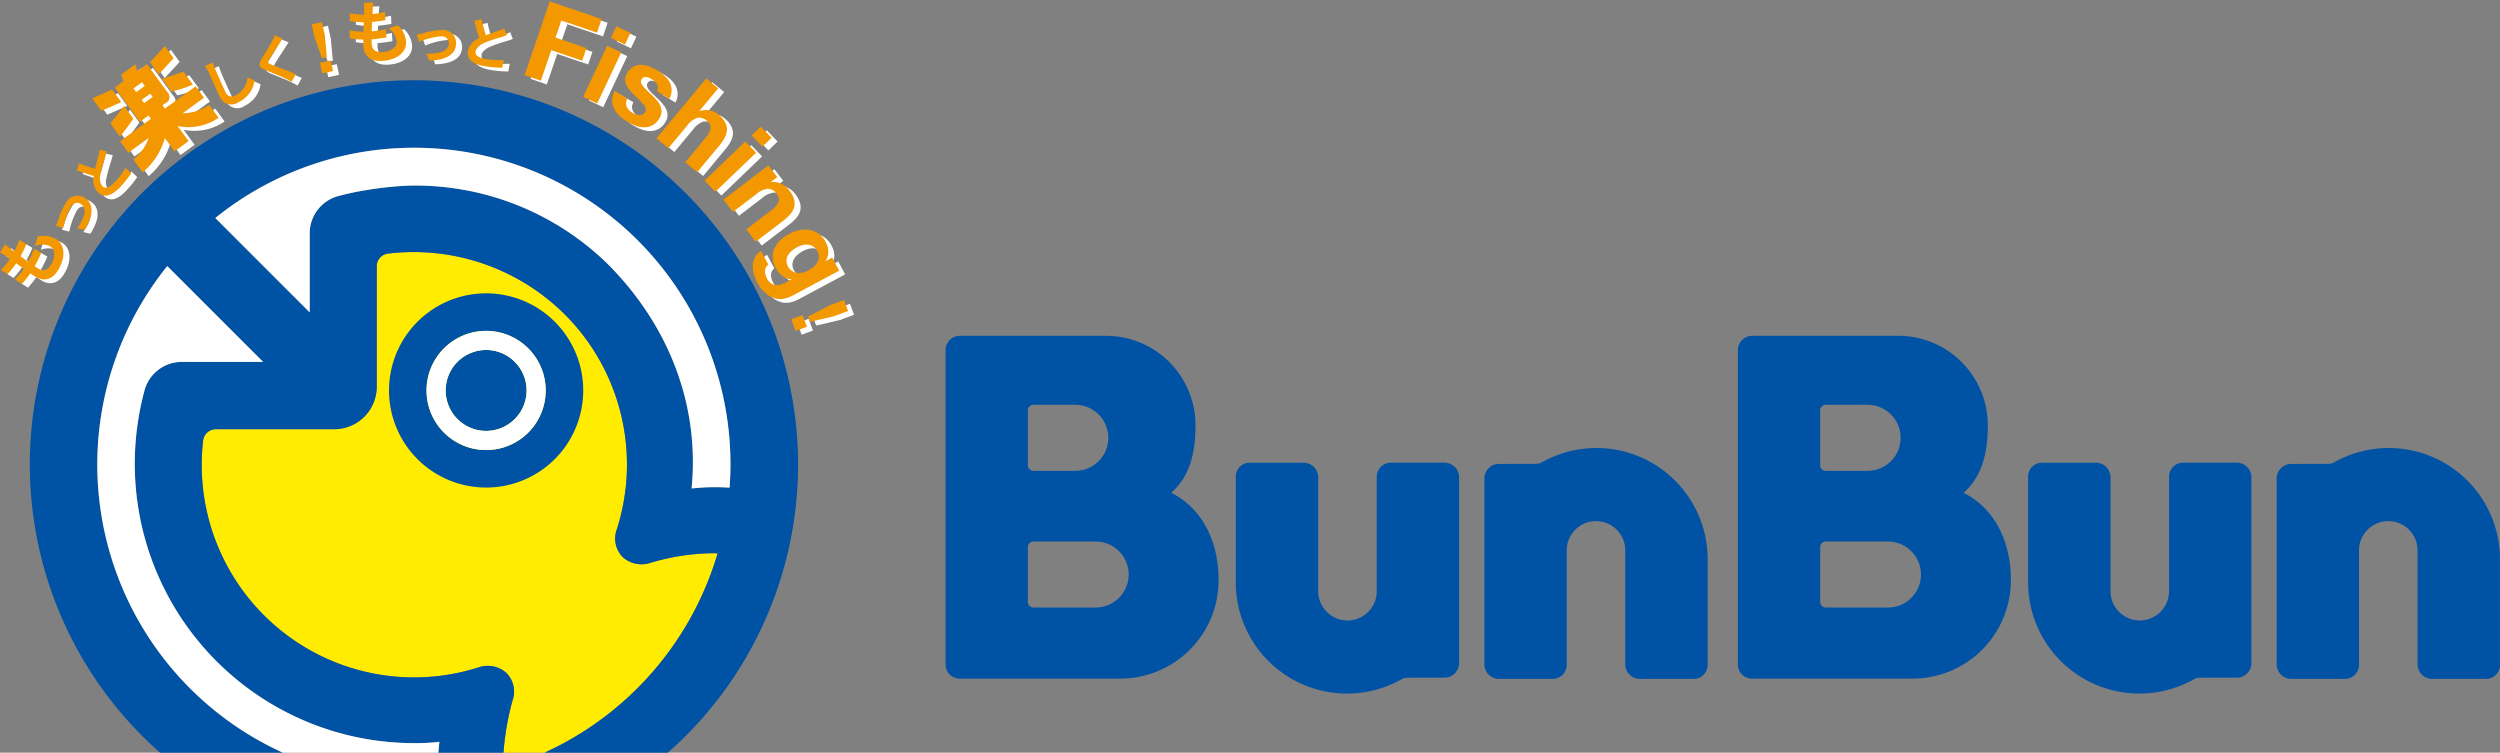 <svg xmlns="http://www.w3.org/2000/svg" xmlns:xlink="http://www.w3.org/1999/xlink" viewBox="0 0 282.327 85">
  <rect x="0" y="0" width="282.327" height="85" fill="#808080" stroke="none"/>
  <defs>
    <clipPath>
      <rect width="97" height="85" transform="translate(-11969 -1518.158)" fill="#fff" stroke="#707070" stroke-width="1" />
    </clipPath>
  </defs>
  <path d="M68.081,32.5c2.118-1.851,2.737-4.573,2.737-7.61A10.111,10.111,0,0,0,60.709,14.778l-16.527,0a1.621,1.621,0,0,0-1.589,1.589l0,35.577a1.586,1.586,0,0,0,1.594,1.546H62.322a11.106,11.106,0,0,0,11.1-11.1c0-4.313-1.743-8.049-5.338-9.885m-16.2-9.3a.622.622,0,0,1,.632-.634h4.727a3.728,3.728,0,0,1,0,7.456H52.509a.637.637,0,0,1-.624-.639Zm0,15.438a.622.622,0,0,1,.632-.634h7.025a3.728,3.728,0,0,1,0,7.456H52.509a.637.637,0,0,1-.624-.639Z" transform="translate(64.192 23.145)" fill="#0052a5" />
  <path d="M64.663,34.813V21.9a1.664,1.664,0,0,0-1.553-1.538l-6.185,0a1.566,1.566,0,0,0-1.569,1.551V33.866A12.564,12.564,0,0,0,74.037,44.842a1.417,1.417,0,0,1,.324-.154,4.328,4.328,0,0,1,.57-.049l4.077-.005a1.648,1.648,0,0,0,1.566-1.587l0-10.55,0-10.591A1.659,1.659,0,0,0,79,20.359l-6.149,0a1.58,1.58,0,0,0-1.574,1.553l0,12.9a3.306,3.306,0,1,1-6.611,0" transform="translate(84.201 31.893)" fill="#0052a5" />
  <path d="M82.2,31.329V44.246a1.664,1.664,0,0,0,1.553,1.538l6.182,0a1.568,1.568,0,0,0,1.571-1.551V32.276A12.564,12.564,0,0,0,72.83,21.3a1.417,1.417,0,0,1-.324.154,4.328,4.328,0,0,1-.57.049l-4.077.005a1.648,1.648,0,0,0-1.566,1.587l0,10.55,0,10.591a1.656,1.656,0,0,0,1.571,1.548l6.152,0a1.58,1.58,0,0,0,1.574-1.553l0-12.9a3.306,3.306,0,1,1,6.611,0" transform="translate(101.341 30.882)" fill="#0052a5" />
  <path d="M102.931,32.5c2.118-1.851,2.737-4.573,2.737-7.61A10.111,10.111,0,0,0,95.562,14.778l-16.529,0a1.621,1.621,0,0,0-1.589,1.589l0,35.577a1.586,1.586,0,0,0,1.594,1.546H97.172a11.106,11.106,0,0,0,11.1-11.1c0-4.313-1.743-8.049-5.338-9.885m-16.2-9.3a.622.622,0,0,1,.632-.634h4.727a3.728,3.728,0,0,1,0,7.456H87.359a.637.637,0,0,1-.624-.639Zm0,15.438a.622.622,0,0,1,.632-.634h7.025a3.728,3.728,0,0,1,0,7.456H87.359a.637.637,0,0,1-.624-.639Z" transform="translate(118.818 23.145)" fill="#0052a5" />
  <path d="M99.514,34.813V21.9a1.664,1.664,0,0,0-1.553-1.538l-6.185,0a1.566,1.566,0,0,0-1.569,1.551V33.866a12.564,12.564,0,0,0,18.681,10.976,1.416,1.416,0,0,1,.323-.154,4.328,4.328,0,0,1,.57-.049l4.077-.005a1.648,1.648,0,0,0,1.566-1.587l0-10.55,0-10.591a1.658,1.658,0,0,0-1.571-1.548l-6.152,0a1.58,1.58,0,0,0-1.574,1.553l0,12.9a3.306,3.306,0,1,1-6.611,0" transform="translate(138.828 31.893)" fill="#0052a5" />
  <path d="M117.054,31.329V44.246a1.664,1.664,0,0,0,1.553,1.538l6.182,0a1.568,1.568,0,0,0,1.571-1.551V32.276A12.564,12.564,0,0,0,107.68,21.3a1.416,1.416,0,0,1-.324.154,4.328,4.328,0,0,1-.57.049l-4.077.005a1.648,1.648,0,0,0-1.566,1.587l0,10.55,0,10.591a1.658,1.658,0,0,0,1.571,1.548l6.152,0a1.58,1.58,0,0,0,1.574-1.553l0-12.9a3.306,3.306,0,1,1,6.611,0" transform="translate(155.966 30.882)" fill="#0052a5" />
  <g id="kv_fish" transform="translate(11969 1518.158)" clip-path="url(#clip-path)">
    <g id="グループ_52936" data-name="グループ 52936" transform="translate(-11969 -1518.003)">
      <path d="M3.1,79.809c.1.083.272.21.48.36a11.076,11.076,0,0,0,.59-1.3l.79.468a14.2,14.2,0,0,1-.661,1.37c.275.2.571.419.857.619l.026-.048a13.7,13.7,0,0,0,.67-1.418l.794.461c-.175.4-.365.813-.6,1.243l-.15.274c.2.125.357.231.479.3.561.307,1.05.121,1.416-.548.523-.957.374-1.713-.181-2.016a2.1,2.1,0,0,0-1.7-.014l.324-1.075a2.862,2.862,0,0,1,1.987.225c1.022.559,1.244,1.888.426,3.385-.587,1.073-1.462,1.58-2.592.962-.162-.089-.395-.242-.657-.421a8.784,8.784,0,0,1-.941,1.19l-.793-.5a7.2,7.2,0,0,0,1.007-1.2c-.282-.208-.578-.422-.863-.623a9.231,9.231,0,0,1-.987,1.227l-.752-.474a7.431,7.431,0,0,0,1.027-1.267c-.2-.136-.37-.256-.518-.355a4.1,4.1,0,0,0-.6-.336l.581-.934a6.771,6.771,0,0,0,.538.446" transform="translate(-1.298 -51.497)" fill="#fff" />
      <path d="M20.6,67.96a8.682,8.682,0,0,1,.929-2.067,1.474,1.474,0,0,1,2.183-.412c.9.663.926,1.9-.14,3.555l-.8-.188c.81-1.159,1.123-2.216.448-2.715a.791.791,0,0,0-1.154.244,8.339,8.339,0,0,0-.879,2.426l-.836-.219c.08-.171.189-.443.255-.625" transform="translate(-13.363 -42.798)" fill="#fff" />
      <path d="M29.274,52.221c.131-.571.307-1.144.385-1.469a3.9,3.9,0,0,0,.12-.676l.813.182c-.046.211-.106.426-.177.673a18.22,18.22,0,0,0-.518,1.879,1.506,1.506,0,0,0,.228,1.394c.323.3.786.156,1.375-.467a9.519,9.519,0,0,0,1.219-1.624l.638.618a11.443,11.443,0,0,1-1.247,1.546c-.843.893-1.729,1.338-2.5.609a2.075,2.075,0,0,1-.481-1.863c-.576-.154-1.259-.392-1.926-.639l.3-.777a14.752,14.752,0,0,0,1.772.612" transform="translate(-17.866 -32.891)" fill="#fff" />
      <path d="M32.344,21.859l2.232-1.022,1.041,1.432-2.253.994Zm4.633,2.282c-.409.6-.485.71-1.5,2.023l-1.1-1.507c.537-.619.671-.788,1.552-1.958Zm-.557,3.838-.939-1.292,3.481-2.53-.272-.374-.983.714-2.823-3.883.973-.708-.236-.758,1.591-1.156.208.778,1.1-.8,2.292,3.154a.764.764,0,0,1-.2,1.26l-.337.245.272.374,3.472-2.523.939,1.291L42.54,23.53a5.485,5.485,0,0,0,3.009-.957l1.061,1.46a6.092,6.092,0,0,1-4.628.933l1.238,1.7-1.591,1.156-1.088-1.5A7.8,7.8,0,0,1,38.032,30.2l-1.054-1.451a5.248,5.248,0,0,0,1.735-2.434Zm1.846-7.535-.306-.421-.964.7.306.421Zm.9,1.235-.272-.374-.964.7.272.374Zm1.372-5.746.993,1.366L39.85,19.121l-.986-1.357ZM43.7,20.284a14.259,14.259,0,0,1-2.428.792l-1.054-1.451c.93-.275,1.455-.457,2.414-.811Z" transform="translate(-21.244 -10.465)" fill="#fff" />
      <path d="M70.559,22.107c.266.612.82,1.879,1.151,2.568a.746.746,0,0,0,1.125.377A2.469,2.469,0,0,0,74.192,23l.8.369a3.194,3.194,0,0,1-1.8,2.438,1.42,1.42,0,0,1-2.15-.631c-.358-.745-1-2.235-1.234-2.713a3.94,3.94,0,0,0-.433-.717l.9-.419c.079.25.187.547.283.775" transform="translate(-45.566 -14.011)" fill="#fff" />
      <path d="M89.607,13.344c-.276.433-.845,1.291-1.123,1.757-.218.374-.19.436.218.6.563.219,1.971.718,2.764,1.093L91,17.656c-.225-.126-.458-.255-.693-.371-.481-.246-1.589-.685-2.275-.96-.753-.3-.811-.624-.394-1.313.334-.531.914-1.451,1.176-1.964a4.3,4.3,0,0,0,.281-.65l.888.369c-.134.2-.275.419-.371.576" transform="translate(-57.389 -8.144)" fill="#fff" />
      <path d="M106.256,11.993l-.555.122-.824-2.323L104.548,8.3l1.156-.255.329,1.489Zm.444.384.265,1.2-1.225.27-.264-1.2Z" transform="translate(-68.669 -5.285)" fill="#fff" />
      <path d="M119.652,2.321c-.012.133-.025.343-.035.6a11.026,11.026,0,0,0,1.411-.229l.047.917a14.223,14.223,0,0,1-1.507.206c-.018.342-.033.707-.043,1.056l.055,0a13.711,13.711,0,0,0,1.552-.225l.055.917c-.431.075-.879.144-1.368.186l-.31.026c0,.232,0,.425.016.564.055.638.479.942,1.24.877,1.087-.093,1.634-.635,1.581-1.265a2.1,2.1,0,0,0-.927-1.423l1.075-.324a2.862,2.862,0,0,1,.91,1.78c.1,1.161-.886,2.081-2.586,2.226-1.218.1-2.125-.345-2.234-1.628-.016-.185-.016-.463-.012-.781a8.82,8.82,0,0,1-1.512-.126l-.025-.934a7.217,7.217,0,0,0,1.555.177c.017-.35.033-.715.042-1.064a9.17,9.17,0,0,1-1.568-.145l-.021-.888a7.425,7.425,0,0,0,1.624.156c0-.241.009-.45.009-.628a4.064,4.064,0,0,0-.051-.685l1.1-.032a6.934,6.934,0,0,0-.073.695" transform="translate(-76.871 -1.068)" fill="#fff" />
      <path d="M139.733,11.028a8.68,8.68,0,0,1,2.235-.381,1.475,1.475,0,0,1,1.559,1.583c-.05,1.116-1.065,1.83-3.03,1.864l-.292-.773c1.413.027,2.465-.3,2.5-1.141a.791.791,0,0,0-.846-.823,8.352,8.352,0,0,0-2.5.622l-.284-.816c.186-.028.473-.089.661-.137" transform="translate(-91.344 -6.991)" fill="#fff" />
      <path d="M157.957,8.9c.547-.21,1.12-.384,1.433-.5a3.849,3.849,0,0,0,.627-.278l.3.775c-.2.08-.413.151-.657.229a18.348,18.348,0,0,0-1.847.622c-.56.252-.959.543-1.029.968s.31.739,1.156.879a9.551,9.551,0,0,0,2.028.1l-.156.875a11.444,11.444,0,0,1-1.98-.17c-1.211-.2-2.075-.686-1.9-1.733a2.075,2.075,0,0,1,1.275-1.441c-.195-.563-.38-1.263-.547-1.953l.812-.185a14.654,14.654,0,0,0,.483,1.811" transform="translate(-102.405 -4.653)" fill="#fff" />
      <path d="M183.309,3.23l-.523,1.537L178.758,3.4,178.1,5.323l3.491,1.188-.485,1.424-3.49-1.188-1.173,3.445-1.832-.624,2.837-8.333Z" transform="translate(-114.688 -0.811)" fill="#fff" />
      <path d="M198.17,12.387l-2.716,5.768-1.588-.748,2.716-5.768ZM197,10.75l.615-1.307,1.587.748-.615,1.306Z" transform="translate(-127.334 -6.202)" fill="#fff" />
      <path d="M204.953,26.428a1.02,1.02,0,0,0,.086.442,1.3,1.3,0,0,0,.266.385,2.006,2.006,0,0,0,.4.312,1.877,1.877,0,0,0,.356.165,1.328,1.328,0,0,0,.387.077.844.844,0,0,0,.365-.067.644.644,0,0,0,.3-.275.655.655,0,0,0-.142-.777,10.537,10.537,0,0,0-1.046-1.1q-.283-.271-.533-.56a2.545,2.545,0,0,1-.394-.6,1.5,1.5,0,0,1-.142-.647,1.366,1.366,0,0,1,.219-.7,1.919,1.919,0,0,1,.729-.739,1.777,1.777,0,0,1,.865-.2,2.8,2.8,0,0,1,.925.186,5.517,5.517,0,0,1,.913.445,5.077,5.077,0,0,1,.808.605,2.659,2.659,0,0,1,.571.735,2,2,0,0,1,.22.862,2.1,2.1,0,0,1-.25,1l-1.424-.862a.766.766,0,0,0,.028-.782,1.742,1.742,0,0,0-.6-.573,3.017,3.017,0,0,0-.283-.15,1.065,1.065,0,0,0-.31-.094.647.647,0,0,0-.3.028.47.47,0,0,0-.247.218.48.48,0,0,0-.051.416,1.336,1.336,0,0,0,.26.439,5.7,5.7,0,0,0,.456.471q.267.248.538.513a7.491,7.491,0,0,1,.528.565,2.458,2.458,0,0,1,.383.615,1.574,1.574,0,0,1,.128.668,1.483,1.483,0,0,1-.239.727,1.936,1.936,0,0,1-1.681,1.014,2.7,2.7,0,0,1-.985-.171,5.452,5.452,0,0,1-.966-.463,5.264,5.264,0,0,1-.87-.657,2.863,2.863,0,0,1-.615-.806,2.116,2.116,0,0,1-.224-.938,2.149,2.149,0,0,1,.306-1.064l1.424.862a.962.962,0,0,0-.152.477" transform="translate(-133.58 -14.547)" fill="#fff" />
      <path d="M224.95,27.7l-2.122,2.552.031.026a2.031,2.031,0,0,1,1.171-.079,2.288,2.288,0,0,1,.939.452,2.975,2.975,0,0,1,.764.884,1.71,1.71,0,0,1,.206.861,2.05,2.05,0,0,1-.248.868,5.14,5.14,0,0,1-.609.9l-2.507,3.015-1.349-1.122,2.3-2.767a2.236,2.236,0,0,0,.563-1.062.953.953,0,0,0-.425-.857,1.212,1.212,0,0,0-1.067-.335,2.363,2.363,0,0,0-1.141.871l-2.135,2.568-1.349-1.122,5.628-6.769Z" transform="translate(-143.168 -17.46)" fill="#fff" />
      <path d="M239.649,45.387l-4.6,4.416-1.215-1.265,4.6-4.416Zm-.506-1.947,1.041-1,1.216,1.265-1.041,1Z" transform="translate(-153.586 -27.875)" fill="#fff" />
      <path d="M246.126,56.528l-.706.539.022.029a2.015,2.015,0,0,1,1.168.2,2.493,2.493,0,0,1,.861.71,2.984,2.984,0,0,1,.549,1.033,1.715,1.715,0,0,1,.01.886,2.053,2.053,0,0,1-.435.791,5.13,5.13,0,0,1-.793.739l-3.115,2.381-1.065-1.394,2.859-2.185a2.235,2.235,0,0,0,.786-.91.954.954,0,0,0-.223-.93,1.212,1.212,0,0,0-.966-.565,2.363,2.363,0,0,0-1.305.595l-2.654,2.028-1.065-1.394,5.063-3.869Z" transform="translate(-157.669 -36.259)" fill="#fff" />
      <path d="M253.371,84.086a2.162,2.162,0,0,1-1.022.037,2.687,2.687,0,0,1-1.107-.541,4.314,4.314,0,0,1-1.087-1.4,4.093,4.093,0,0,1-.348-.9,3.043,3.043,0,0,1-.1-.954,2.187,2.187,0,0,1,.245-.886,1.841,1.841,0,0,1,.678-.706l.821,1.533a.994.994,0,0,0-.374.746,1.732,1.732,0,0,0,.222.818,1.272,1.272,0,0,0,.9.742,1.74,1.74,0,0,0,1.143-.241l.739-.4-.01-.017a1.737,1.737,0,0,1-1.041-.36,2.617,2.617,0,0,1-.734-.86,2.787,2.787,0,0,1-.36-1.208,2.341,2.341,0,0,1,.207-1.077,2.875,2.875,0,0,1,.673-.913,4.851,4.851,0,0,1,1.021-.721,3.981,3.981,0,0,1,1.134-.4,3.118,3.118,0,0,1,1.14-.015,2.539,2.539,0,0,1,1.02.428,2.577,2.577,0,0,1,.785.917,2.463,2.463,0,0,1,.314,1.085,1.908,1.908,0,0,1-.322,1.076l.01.018.75-.4.785,1.467-5.26,2.816a4.278,4.278,0,0,1-.821.321m.74-3.115a1.361,1.361,0,0,0,.569.227,1.756,1.756,0,0,0,.625-.02,2.327,2.327,0,0,0,.624-.23,3.628,3.628,0,0,0,.622-.417,1.862,1.862,0,0,0,.432-.511,1.276,1.276,0,0,0,.165-.605,1.438,1.438,0,0,0-.2-.706,1.282,1.282,0,0,0-.43-.489,1.334,1.334,0,0,0-.562-.2,1.684,1.684,0,0,0-.633.045,2.867,2.867,0,0,0-.641.252,3.471,3.471,0,0,0-.57.382,1.853,1.853,0,0,0-.427.494,1.369,1.369,0,0,0-.185.6,1.241,1.241,0,0,0,.168.679,1.4,1.4,0,0,0,.438.506" transform="translate(-164.008 -50.124)" fill="#fff" />
      <path d="M264.126,102.535l-1.28.475-.49-1.322,1.28-.475Zm.361-.556-.221-.6,2.443-1.269,1.6-.592.461,1.242-1.6.593Z" transform="translate(-172.319 -65.367)" fill="#fff" />
      <path d="M1.12,78.574c.1.083.272.21.48.36a11.073,11.073,0,0,0,.59-1.3l.79.468a14.2,14.2,0,0,1-.661,1.37c.275.2.571.419.857.619L3.2,80.04a13.694,13.694,0,0,0,.67-1.418l.794.461c-.175.4-.365.813-.6,1.243l-.15.273c.2.125.357.231.479.3.561.307,1.05.121,1.416-.548.523-.957.374-1.713-.181-2.016a2.1,2.1,0,0,0-1.7-.014l.324-1.075a2.862,2.862,0,0,1,1.987.225c1.022.559,1.244,1.888.426,3.385-.587,1.073-1.462,1.58-2.592.962-.162-.089-.395-.242-.657-.421a8.784,8.784,0,0,1-.941,1.19l-.793-.5a7.2,7.2,0,0,0,1.007-1.2c-.282-.208-.578-.422-.863-.623a9.233,9.233,0,0,1-.987,1.227L.09,81.02a7.432,7.432,0,0,0,1.027-1.267C.918,79.618.747,79.5.6,79.4a4.1,4.1,0,0,0-.6-.336l.581-.934a6.763,6.763,0,0,0,.538.446" transform="translate(0 -50.686)" fill="#f39800" />
      <path d="M18.625,66.726a8.682,8.682,0,0,1,.929-2.067,1.474,1.474,0,0,1,2.183-.413c.9.663.926,1.9-.14,3.555l-.8-.188c.81-1.159,1.123-2.216.448-2.715a.791.791,0,0,0-1.154.244,8.338,8.338,0,0,0-.879,2.426l-.836-.219c.08-.171.189-.443.255-.625" transform="translate(-12.066 -41.988)" fill="#f39800" />
      <path d="M27.3,50.986c.132-.571.307-1.144.385-1.469a3.9,3.9,0,0,0,.12-.676l.813.182c-.046.211-.106.426-.177.673a18.305,18.305,0,0,0-.518,1.879,1.5,1.5,0,0,0,.228,1.394c.323.3.786.156,1.374-.467a9.519,9.519,0,0,0,1.219-1.624l.638.618a11.441,11.441,0,0,1-1.247,1.546c-.843.893-1.729,1.338-2.5.61a2.075,2.075,0,0,1-.481-1.863c-.576-.154-1.26-.392-1.926-.639l.3-.777a14.748,14.748,0,0,0,1.772.612" transform="translate(-16.569 -32.079)" fill="#f39800" />
      <path d="M30.368,20.625,32.6,19.6l1.041,1.432-2.253.994ZM35,22.907c-.409.6-.485.71-1.5,2.023l-1.1-1.507c.537-.619.671-.788,1.552-1.958Zm-.557,3.838-.939-1.292,3.481-2.53-.272-.374-.983.714-2.823-3.883.973-.708-.236-.758,1.591-1.156.208.778,1.1-.8,2.292,3.154a.764.764,0,0,1-.2,1.26l-.337.245.272.374,3.472-2.523.939,1.291L40.564,22.3a5.485,5.485,0,0,0,3.009-.957l1.061,1.46a6.092,6.092,0,0,1-4.628.933l1.238,1.7-1.591,1.156-1.088-1.5a7.8,7.8,0,0,1-2.508,3.869L35,27.512a5.248,5.248,0,0,0,1.735-2.434ZM36.29,19.21l-.306-.421-.964.7.306.421Zm.9,1.235-.272-.374-.964.7.272.374ZM38.56,14.7l.993,1.366-1.679,1.821-.986-1.357Zm3.163,4.351a14.259,14.259,0,0,1-2.428.792l-1.054-1.451c.93-.275,1.455-.457,2.414-.811Z" transform="translate(-19.946 -9.655)" fill="#f39800" />
      <path d="M68.583,20.872c.266.612.82,1.879,1.151,2.568a.746.746,0,0,0,1.125.377,2.468,2.468,0,0,0,1.358-2.048l.8.369a3.194,3.194,0,0,1-1.8,2.438,1.42,1.42,0,0,1-2.15-.631c-.358-.745-1-2.235-1.234-2.713a3.942,3.942,0,0,0-.433-.717l.9-.419c.079.25.187.547.283.775" transform="translate(-44.268 -13.2)" fill="#f39800" />
      <path d="M87.631,12.11c-.276.433-.845,1.291-1.123,1.757-.218.374-.19.436.218.6.563.219,1.971.718,2.764,1.093l-.471.858c-.225-.126-.458-.255-.693-.371-.481-.246-1.589-.685-2.275-.96-.753-.3-.811-.624-.394-1.313.334-.531.914-1.451,1.176-1.964a4.3,4.3,0,0,0,.281-.65l.888.369c-.133.2-.275.419-.371.576" transform="translate(-56.091 -7.333)" fill="#f39800" />
      <path d="M104.28,10.758l-.555.122L102.9,8.556l-.329-1.489,1.156-.255.329,1.489Zm.444.384.265,1.2-1.225.27-.264-1.2Z" transform="translate(-67.371 -4.474)" fill="#f39800" />
      <path d="M117.677,1.087c-.012.133-.025.343-.035.6a11.026,11.026,0,0,0,1.411-.229l.047.917a14.224,14.224,0,0,1-1.507.206c-.018.342-.033.707-.043,1.056l.055,0a13.711,13.711,0,0,0,1.552-.225l.055.917c-.431.075-.879.144-1.368.186l-.31.026c0,.232,0,.425.016.564.055.638.479.942,1.24.877,1.087-.093,1.634-.635,1.581-1.265a2.1,2.1,0,0,0-.927-1.423l1.075-.324a2.862,2.862,0,0,1,.91,1.78c.1,1.161-.886,2.081-2.586,2.226-1.218.1-2.125-.345-2.234-1.628-.016-.185-.016-.463-.012-.781a8.82,8.82,0,0,1-1.512-.126l-.025-.934a7.217,7.217,0,0,0,1.555.177c.017-.35.033-.715.042-1.064a9.17,9.17,0,0,1-1.568-.145l-.021-.888a7.425,7.425,0,0,0,1.624.156c0-.241.009-.45.009-.628a4.067,4.067,0,0,0-.051-.685l1.1-.032a6.921,6.921,0,0,0-.073.695" transform="translate(-75.574 -0.258)" fill="#f39800" />
      <path d="M137.757,9.793a8.683,8.683,0,0,1,2.235-.381A1.475,1.475,0,0,1,141.551,11c-.051,1.116-1.065,1.83-3.031,1.864l-.292-.773c1.414.027,2.465-.3,2.5-1.141a.791.791,0,0,0-.846-.823,8.352,8.352,0,0,0-2.5.622l-.284-.816c.186-.028.473-.089.661-.137" transform="translate(-90.046 -6.18)" fill="#f39800" />
      <path d="M155.982,7.661c.547-.21,1.12-.384,1.434-.5a3.854,3.854,0,0,0,.627-.278l.3.775c-.2.08-.413.151-.657.229a18.35,18.35,0,0,0-1.847.622c-.56.252-.959.543-1.029.968s.31.739,1.156.879a9.551,9.551,0,0,0,2.028.1l-.157.875a11.446,11.446,0,0,1-1.98-.17c-1.211-.2-2.075-.686-1.9-1.733a2.075,2.075,0,0,1,1.275-1.441c-.195-.563-.38-1.263-.547-1.953l.812-.185a14.654,14.654,0,0,0,.483,1.811" transform="translate(-101.108 -3.842)" fill="#f39800" />
      <path d="M181.333,2l-.523,1.537-4.028-1.371-.656,1.927,3.491,1.188L179.132,6.7l-3.49-1.188-1.173,3.445-1.832-.624L175.474,0Z" transform="translate(-113.39 0)" fill="#f39800" />
      <path d="M196.194,11.152l-2.716,5.768-1.588-.748,2.716-5.768Zm-1.168-1.637.615-1.307,1.587.748-.615,1.306Z" transform="translate(-126.036 -5.391)" fill="#f39800" />
      <path d="M202.978,25.193a1.02,1.02,0,0,0,.086.442,1.3,1.3,0,0,0,.266.385,2.006,2.006,0,0,0,.4.312,1.876,1.876,0,0,0,.356.165,1.329,1.329,0,0,0,.387.077.844.844,0,0,0,.366-.067.644.644,0,0,0,.3-.275.655.655,0,0,0-.142-.777,10.528,10.528,0,0,0-1.046-1.1q-.283-.271-.533-.56a2.545,2.545,0,0,1-.394-.6,1.5,1.5,0,0,1-.142-.647,1.365,1.365,0,0,1,.219-.7,1.918,1.918,0,0,1,.729-.739,1.777,1.777,0,0,1,.865-.2,2.8,2.8,0,0,1,.925.186,5.514,5.514,0,0,1,.913.445,5.077,5.077,0,0,1,.808.605,2.659,2.659,0,0,1,.571.735,2,2,0,0,1,.22.862,2.1,2.1,0,0,1-.25,1l-1.424-.862a.766.766,0,0,0,.028-.782,1.742,1.742,0,0,0-.6-.573,3.022,3.022,0,0,0-.283-.15,1.066,1.066,0,0,0-.31-.094.647.647,0,0,0-.3.028.47.47,0,0,0-.247.218.48.48,0,0,0-.051.416,1.336,1.336,0,0,0,.26.439,5.7,5.7,0,0,0,.456.471q.267.248.538.513a7.489,7.489,0,0,1,.528.565,2.46,2.46,0,0,1,.383.615,1.574,1.574,0,0,1,.128.668,1.482,1.482,0,0,1-.239.727,1.936,1.936,0,0,1-1.681,1.014,2.7,2.7,0,0,1-.985-.171,5.452,5.452,0,0,1-.966-.463,5.264,5.264,0,0,1-.87-.657,2.863,2.863,0,0,1-.615-.806,2.116,2.116,0,0,1-.224-.938,2.149,2.149,0,0,1,.306-1.064l1.424.862a.962.962,0,0,0-.152.477" transform="translate(-132.283 -13.736)" fill="#f39800" />
      <path d="M222.975,26.471l-2.122,2.552.031.026a2.031,2.031,0,0,1,1.171-.079,2.288,2.288,0,0,1,.939.452,2.975,2.975,0,0,1,.764.884,1.71,1.71,0,0,1,.206.861,2.051,2.051,0,0,1-.248.868,5.14,5.14,0,0,1-.609.9L220.6,35.945l-1.349-1.122,2.3-2.767a2.236,2.236,0,0,0,.563-1.062.954.954,0,0,0-.424-.858,1.211,1.211,0,0,0-1.067-.335,2.363,2.363,0,0,0-1.141.871l-2.135,2.568L216,32.118l5.628-6.769Z" transform="translate(-141.87 -16.65)" fill="#f39800" />
      <path d="M237.673,44.153l-4.6,4.416L231.859,47.3l4.6-4.416Zm-.506-1.947,1.041-1,1.216,1.265-1.041,1Z" transform="translate(-152.288 -27.065)" fill="#f39800" />
      <path d="M244.151,55.294l-.706.539.022.029a2.012,2.012,0,0,1,1.168.2,2.5,2.5,0,0,1,.861.709,2.989,2.989,0,0,1,.549,1.033,1.716,1.716,0,0,1,.01.886,2.052,2.052,0,0,1-.435.791,5.132,5.132,0,0,1-.793.739l-3.115,2.38L240.646,61.2l2.859-2.185a2.236,2.236,0,0,0,.786-.91.955.955,0,0,0-.223-.931,1.212,1.212,0,0,0-.966-.564,2.363,2.363,0,0,0-1.306.595l-2.654,2.028-1.065-1.394,5.063-3.869Z" transform="translate(-156.372 -35.449)" fill="#f39800" />
      <path d="M251.4,82.851a2.162,2.162,0,0,1-1.022.037,2.687,2.687,0,0,1-1.107-.541,4.314,4.314,0,0,1-1.087-1.4,4.1,4.1,0,0,1-.348-.9,3.045,3.045,0,0,1-.1-.954,2.187,2.187,0,0,1,.245-.886,1.841,1.841,0,0,1,.678-.706l.821,1.533a.994.994,0,0,0-.374.746,1.732,1.732,0,0,0,.222.818,1.272,1.272,0,0,0,.9.742,1.74,1.74,0,0,0,1.143-.241l.739-.4-.01-.017a1.737,1.737,0,0,1-1.041-.36,2.616,2.616,0,0,1-.734-.86,2.788,2.788,0,0,1-.36-1.208,2.341,2.341,0,0,1,.207-1.077,2.877,2.877,0,0,1,.673-.913,4.853,4.853,0,0,1,1.021-.721,3.981,3.981,0,0,1,1.134-.4,3.119,3.119,0,0,1,1.14-.015,2.539,2.539,0,0,1,1.02.428,2.578,2.578,0,0,1,.785.917,2.464,2.464,0,0,1,.314,1.085,1.909,1.909,0,0,1-.322,1.076l.01.018.75-.4.785,1.467-5.26,2.816a4.276,4.276,0,0,1-.821.321m.74-3.115a1.361,1.361,0,0,0,.569.227,1.756,1.756,0,0,0,.625-.02,2.325,2.325,0,0,0,.624-.23,3.626,3.626,0,0,0,.622-.417,1.862,1.862,0,0,0,.432-.511,1.275,1.275,0,0,0,.165-.605,1.438,1.438,0,0,0-.2-.706,1.282,1.282,0,0,0-.43-.489,1.334,1.334,0,0,0-.562-.2,1.684,1.684,0,0,0-.632.045,2.866,2.866,0,0,0-.641.252,3.471,3.471,0,0,0-.57.382,1.854,1.854,0,0,0-.427.494,1.369,1.369,0,0,0-.185.6,1.242,1.242,0,0,0,.168.679,1.4,1.4,0,0,0,.438.506" transform="translate(-162.711 -49.313)" fill="#f39800" />
      <path d="M262.15,101.3l-1.28.475-.49-1.322,1.28-.475Zm.361-.556-.221-.6,2.443-1.269,1.6-.592.461,1.242-1.6.593Z" transform="translate(-171.021 -64.556)" fill="#f39800" />
      <path d="M100.425,140.76a2.428,2.428,0,0,1-.064-.579,30.588,30.588,0,0,1,1.095-7.089,2.987,2.987,0,0,0-.681-3.06,3.166,3.166,0,0,0-3.062-.68,23.982,23.982,0,0,1-31.205-25.6,1.445,1.445,0,0,1,1.431-1.265H81.312a4.806,4.806,0,0,0,4.8-4.8V84.087a1.442,1.442,0,0,1,1.265-1.431,24.209,24.209,0,0,1,19.95,6.845,23.96,23.96,0,0,1,5.876,24.358,2.985,2.985,0,0,0,.68,3.062,3.166,3.166,0,0,0,3.06.681,25.336,25.336,0,0,1,7.314-1.109,1.763,1.763,0,0,1,.347.041,35.945,35.945,0,0,1-24.183,24.227" transform="translate(-43.566 -54.172)" fill="#ffec00" />
      <path d="M131.222,99.285a10.967,10.967,0,1,0,15.511,0,10.967,10.967,0,0,0-15.511,0M143.734,111.8a6.728,6.728,0,1,1,0-9.514,6.731,6.731,0,0,1,0,9.514" transform="translate(-84.079 -63.102)" fill="#0052a5" />
      <path d="M53.194,25.96A43.381,43.381,0,1,0,96.574,69.34,43.429,43.429,0,0,0,53.194,25.96M55.923,105q-1.352.1-2.729.1a35.742,35.742,0,0,1-27.86-58.156L36.157,57.767H26.966a4.349,4.349,0,0,0-4.208,3.255,30.754,30.754,0,0,0-.688,3.209A31.548,31.548,0,0,0,53.2,100.819a21.852,21.852,0,0,0,2.871-.149A25.384,25.384,0,0,0,55.923,105m7.381-1.359a2.426,2.426,0,0,1-.064-.579,30.609,30.609,0,0,1,1.094-7.089,2.985,2.985,0,0,0-.681-3.06,3.165,3.165,0,0,0-3.062-.68,23.982,23.982,0,0,1-31.205-25.6,1.446,1.446,0,0,1,1.431-1.265H44.19a4.805,4.805,0,0,0,4.8-4.8V46.965a1.443,1.443,0,0,1,1.265-1.431,24.21,24.21,0,0,1,19.95,6.845,23.96,23.96,0,0,1,5.876,24.358,2.985,2.985,0,0,0,.68,3.062,3.166,3.166,0,0,0,3.06.681,25.335,25.335,0,0,1,7.314-1.109,1.784,1.784,0,0,1,.347.041A35.945,35.945,0,0,1,63.3,103.639M84.547,72.058c.942-9.468-2.62-18.539-9.567-25.441A31.075,31.075,0,0,0,52.59,37.86a38.822,38.822,0,0,0-4.7.492,29.561,29.561,0,0,0-3.213.68,4.35,4.35,0,0,0-3.256,4.206v8.934L30.76,41.512A35.728,35.728,0,0,1,88.936,69.34q0,1.324-.1,2.625a23.9,23.9,0,0,0-4.292.093" transform="translate(-6.445 -17.051)" fill="#0052a5" />
      <path d="M147.991,116.052a4.569,4.569,0,1,0,6.461,0,4.566,4.566,0,0,0-6.461,0" transform="translate(-96.323 -75.345)" fill="#0052a5" />
      <path d="M151.848,110.4a6.728,6.728,0,1,0,0,9.513,6.726,6.726,0,0,0,0-9.513m-1.526,7.987a4.569,4.569,0,1,1,0-6.462,4.569,4.569,0,0,1,0,6.462" transform="translate(-92.192 -71.216)" fill="#fff" />
      <path d="M70.509,145.16q-1.351.1-2.729.1A35.742,35.742,0,0,1,39.92,87.107L50.743,97.929H41.551a4.349,4.349,0,0,0-4.208,3.255,30.653,30.653,0,0,0-.688,3.209,31.548,31.548,0,0,0,31.132,36.587,21.847,21.847,0,0,0,2.871-.149,25.451,25.451,0,0,0-.149,4.328" transform="translate(-21.03 -57.213)" fill="#fff" />
      <path d="M124.639,86.642c.942-9.467-2.62-18.539-9.567-25.441a31.075,31.075,0,0,0-22.391-8.757,38.821,38.821,0,0,0-4.7.492,29.562,29.562,0,0,0-3.213.68,4.35,4.35,0,0,0-3.256,4.206v8.934L70.852,56.1a35.728,35.728,0,0,1,58.176,27.828q0,1.324-.1,2.625a23.9,23.9,0,0,0-4.292.093" transform="translate(-46.537 -31.635)" fill="#fff" />
    </g>
  </g>
</svg>